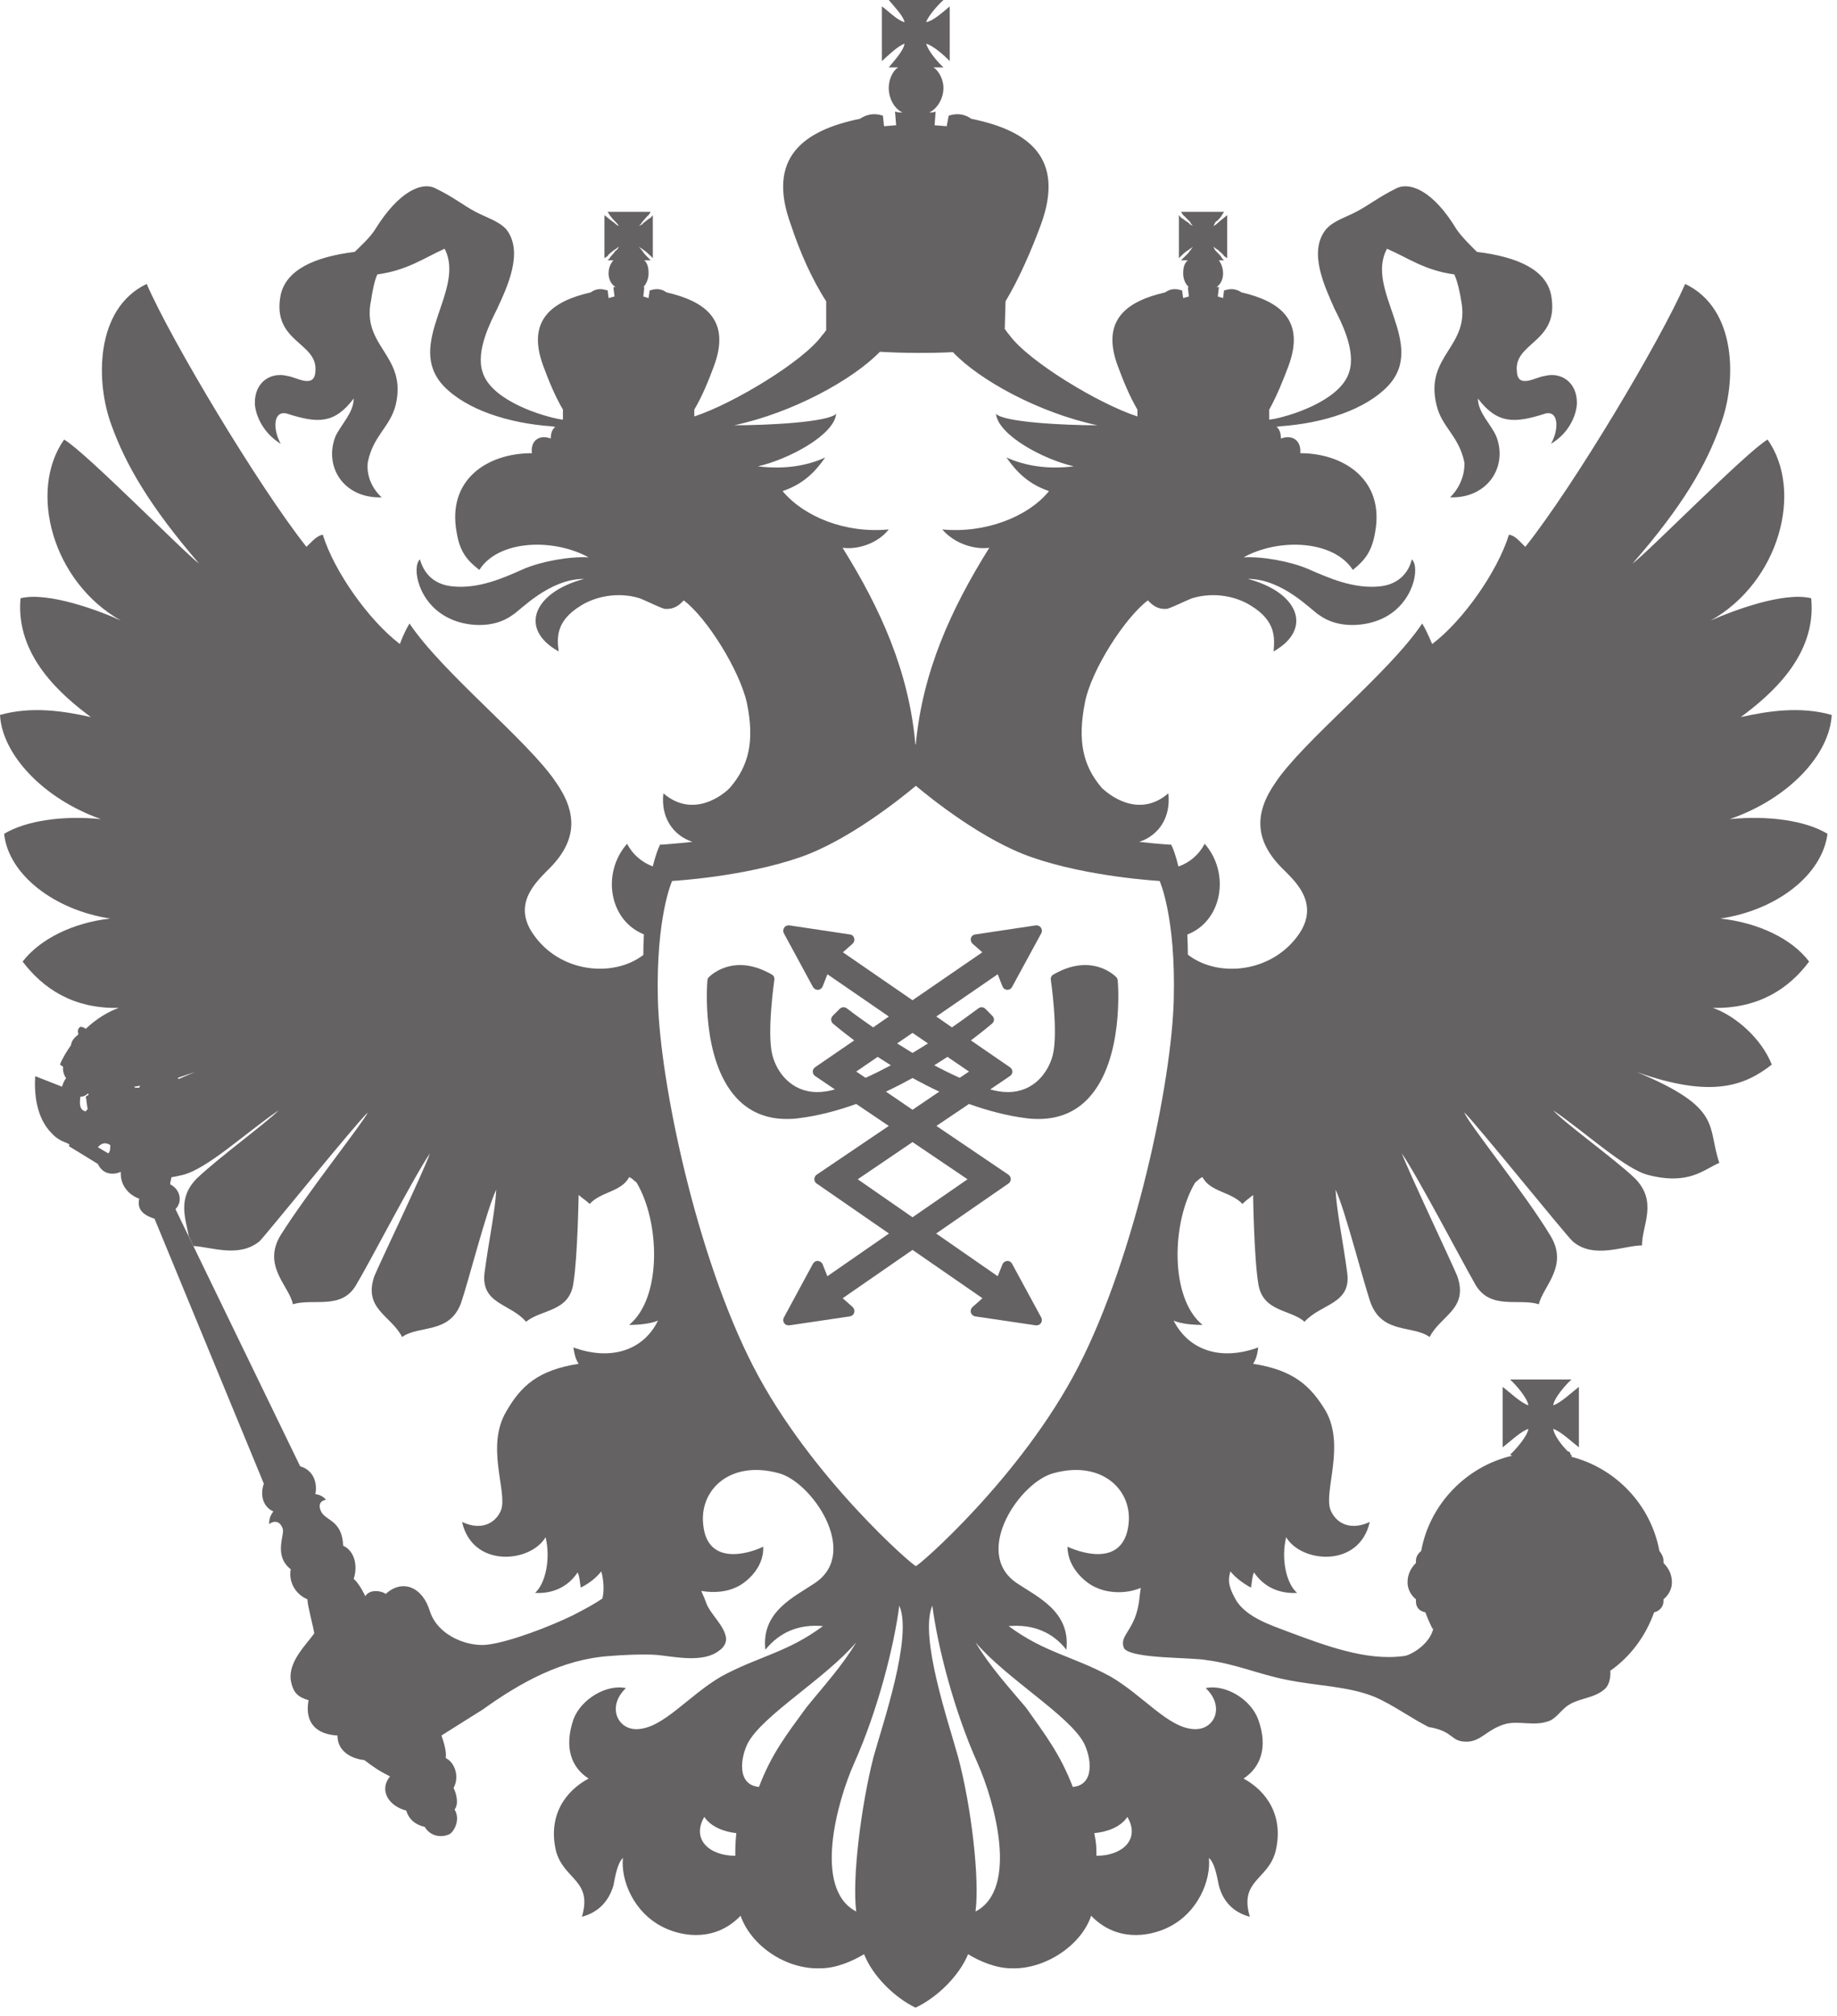 <?xml version="1.0" encoding="UTF-8"?> <svg xmlns="http://www.w3.org/2000/svg" width="103" height="113" viewBox="0 0 103 113" fill="none"><path d="M53.809 60.42C53.332 60.206 52.854 59.968 52.384 59.717C52.641 59.553 52.886 59.395 53.125 59.246L54.332 60.069L53.809 60.42ZM51.165 62.211L49.674 61.194C50.197 60.949 50.692 60.69 51.165 60.432C51.641 60.69 52.138 60.949 52.666 61.194L51.165 62.211ZM54.249 66.107L51.165 68.238L48.092 66.107L51.165 64.022L54.249 66.107ZM48.009 60.069L49.21 59.246C49.442 59.395 49.688 59.553 49.95 59.717C49.48 59.968 49.008 60.206 48.532 60.42L48.009 60.069ZM51.165 57.901L52.032 58.491C51.761 58.667 51.465 58.843 51.165 59.026C50.869 58.843 50.58 58.667 50.302 58.491L51.165 57.901ZM62.589 54.778C62.562 54.746 61.934 54.098 60.836 54.098C60.264 54.098 59.666 54.282 59.069 54.627C58.962 54.683 58.898 54.802 58.918 54.922C58.925 54.954 59.352 57.894 59.025 59.157C58.781 60.107 57.976 61.219 56.51 61.219C56.197 61.219 55.877 61.169 55.538 61.074C55.538 61.074 55.525 61.074 55.525 61.067L56.63 60.319C56.713 60.263 56.764 60.175 56.764 60.075C56.764 59.975 56.713 59.886 56.63 59.83L54.438 58.322C55.129 57.8 55.569 57.43 55.625 57.379C55.689 57.323 55.732 57.248 55.732 57.164C55.732 57.083 55.701 57.002 55.638 56.946L55.248 56.55C55.192 56.494 55.11 56.462 55.042 56.462C54.978 56.462 54.909 56.487 54.858 56.525C54.834 56.536 54.254 56.983 53.376 57.593L52.497 56.983L55.941 54.615L56.21 55.299C56.254 55.406 56.348 55.48 56.474 55.487H56.486C56.594 55.487 56.694 55.425 56.744 55.331L58.385 52.314C58.441 52.214 58.428 52.094 58.365 52.001C58.309 51.919 58.216 51.874 58.12 51.874H58.076L54.682 52.383C54.569 52.395 54.469 52.477 54.438 52.591C54.413 52.698 54.445 52.816 54.526 52.898L55.078 53.383L51.165 56.071L47.261 53.383L47.809 52.898C47.89 52.816 47.928 52.698 47.89 52.591C47.865 52.477 47.772 52.395 47.652 52.383L44.258 51.874H44.214C44.114 51.874 44.018 51.919 43.969 52.001C43.905 52.094 43.9 52.214 43.949 52.314L45.584 55.331C45.641 55.425 45.741 55.487 45.848 55.487H45.868C45.98 55.48 46.08 55.406 46.125 55.299L46.394 54.615L49.837 56.983L48.958 57.593C48.072 56.983 47.494 56.536 47.481 56.525C47.425 56.487 47.362 56.462 47.3 56.462C47.218 56.462 47.142 56.494 47.085 56.55L46.689 56.946C46.633 57.002 46.602 57.083 46.602 57.164C46.609 57.248 46.646 57.323 46.702 57.379C46.765 57.43 47.198 57.8 47.896 58.322L45.697 59.83C45.621 59.886 45.57 59.975 45.57 60.075C45.577 60.175 45.621 60.263 45.702 60.319L46.809 61.067C46.809 61.074 46.802 61.074 46.797 61.074C46.457 61.169 46.137 61.219 45.829 61.219C44.365 61.219 43.556 60.107 43.309 59.157C42.982 57.894 43.417 54.954 43.417 54.922C43.436 54.802 43.378 54.683 43.272 54.627C42.669 54.282 42.07 54.098 41.505 54.098C40.406 54.098 39.772 54.746 39.746 54.778C39.696 54.822 39.665 54.89 39.665 54.954C39.646 55.135 39.312 59.385 41.28 61.532C42.008 62.325 42.957 62.727 44.108 62.727C44.309 62.727 44.528 62.721 44.742 62.69C45.861 62.556 46.953 62.261 48.009 61.885L49.833 63.117L45.79 65.85C45.709 65.912 45.66 66.001 45.66 66.1C45.66 66.197 45.702 66.29 45.79 66.346L49.844 69.148L46.389 71.542L46.125 70.871C46.08 70.77 45.98 70.695 45.868 70.689C45.861 70.682 45.861 70.682 45.848 70.682C45.741 70.682 45.641 70.745 45.584 70.839L43.949 73.862C43.9 73.957 43.905 74.082 43.969 74.17C44.018 74.251 44.114 74.295 44.214 74.295H44.258L47.652 73.793C47.772 73.774 47.865 73.692 47.89 73.586C47.928 73.472 47.89 73.353 47.809 73.271L47.249 72.775L51.165 70.066L55.085 72.775L54.526 73.271C54.438 73.353 54.406 73.472 54.438 73.586C54.469 73.692 54.564 73.774 54.682 73.793L58.076 74.295H58.12C58.216 74.295 58.309 74.251 58.365 74.17C58.428 74.082 58.434 73.957 58.385 73.862L56.744 70.839C56.694 70.745 56.594 70.682 56.486 70.682C56.48 70.682 56.474 70.682 56.474 70.689C56.348 70.695 56.254 70.77 56.21 70.871L55.941 71.542L52.49 69.148L56.542 66.346C56.625 66.29 56.674 66.197 56.674 66.1C56.674 66.001 56.625 65.912 56.542 65.85L52.504 63.117L54.332 61.885C55.381 62.261 56.48 62.556 57.593 62.69C57.813 62.721 58.026 62.727 58.228 62.727C59.378 62.727 60.333 62.325 61.056 61.532C63.028 59.385 62.688 55.135 62.67 54.954C62.664 54.89 62.632 54.822 62.589 54.778Z" fill="#656263"></path><path d="M60.464 76.608C57.271 82.809 51.421 87.861 51.353 87.787C51.283 87.861 45.433 82.809 42.24 76.608C39.048 70.412 37 60.677 36.887 56.028C36.773 51.377 37.685 49.385 37.685 49.385C37.685 49.385 41.675 49.167 44.868 48.053C47.576 47.117 50.523 44.743 51.353 44.051C52.175 44.743 55.129 47.117 57.844 48.053C61.031 49.167 65.02 49.385 65.02 49.385C65.02 49.385 65.932 51.377 65.812 56.028C65.699 60.677 63.651 70.412 60.464 76.608ZM60.767 97.697C61.18 98.495 61.42 100.053 60.151 100.172C59.439 98.312 58.587 97.225 57.529 95.724C56.548 94.568 55.469 93.373 54.696 92.065C56.431 94.101 59.912 96.132 60.767 97.697ZM54.696 107.155C54.935 105.331 54.463 101.26 53.721 98.495C53.213 96.635 51.523 91.752 52.276 90.005C52.571 92.305 53.491 95.899 54.816 98.847C55.757 100.964 57.14 105.885 54.696 107.155ZM48.977 98.495C48.273 101.26 47.771 105.331 48.009 107.155C45.559 105.885 46.947 100.964 47.889 98.847C49.211 95.899 50.127 92.305 50.423 90.005C51.183 91.752 49.492 96.635 48.977 98.495ZM45.207 95.724C44.113 97.225 43.259 98.312 42.555 100.172C41.285 100.053 41.525 98.495 41.939 97.697C42.793 96.132 46.269 94.101 48.009 92.065C47.236 93.373 46.156 94.548 45.207 95.724ZM32.149 75.533C32.213 75.941 32.269 76.18 32.444 76.451C30.175 76.803 29.208 77.688 28.384 79.128C27.228 81.069 28.436 83.576 28.108 84.613C27.877 85.261 27.116 85.883 25.908 85.317C26.493 87.913 29.736 87.617 30.591 86.172C30.88 87.379 30.591 88.768 29.999 89.295C31.005 89.352 31.86 88.943 32.387 88.145C32.507 88.384 32.507 88.711 32.564 88.999C33.123 88.711 33.481 88.384 33.713 88.088C33.801 88.379 33.915 89.056 33.776 89.609C33.343 89.905 32.852 90.175 32.092 90.564C30.88 91.155 28.68 92.009 27.411 92.185C26.375 92.361 24.577 91.771 24.105 90.325C23.691 88.943 22.547 88.503 21.629 89.352C21.397 89.176 20.751 89.056 20.48 89.477C20.48 89.477 20.191 88.824 19.832 88.503C20.071 87.793 19.888 86.939 19.241 86.649C19.185 85.261 18.331 85.261 18.035 84.789C17.86 84.495 17.86 84.136 18.273 84.08C18.099 83.816 17.74 83.759 17.683 83.759C17.797 83.168 17.62 82.433 16.828 82.193L9.84 67.785C10.287 67.313 10.055 66.636 9.547 66.396V66.283C9.589 66.169 9.596 66.081 9.608 65.995C9.797 65.963 10.024 65.919 10.224 65.868C11.607 65.543 13.763 63.512 15.623 62.243C14.968 62.921 12.26 64.895 11.053 66.044C9.929 67.163 10.4 68.281 10.583 69.288L10.847 69.847C11.871 69.909 13.404 70.525 14.553 69.581C14.912 69.231 19.952 62.977 20.624 62.363C20.367 62.921 17.181 66.929 15.741 69.231C14.673 70.965 16.239 72.115 16.421 73.113C17.564 72.763 19.128 73.441 19.952 72.059C20.751 70.732 23.195 65.988 24.105 64.656C23.753 65.692 21.157 71.084 20.983 71.555C20.367 73.384 21.925 73.736 22.547 74.949C23.489 74.271 25.193 74.799 25.845 73.057C26.255 71.881 27.291 67.785 27.824 66.692C27.764 67.905 27.411 69.525 27.172 71.317C26.933 73.113 28.616 73.057 29.497 74.095C30.352 73.384 31.916 73.56 32.149 71.939C32.387 70.495 32.444 66.987 32.444 66.987C32.683 67.195 32.803 67.251 33.067 67.491C33.651 66.811 34.864 66.811 35.272 65.988C35.453 66.044 35.511 66.164 35.687 66.283C37.012 68.489 37.125 72.763 35.272 74.271C35.807 74.271 36.485 74.207 36.893 74.031C36.071 75.709 34.241 76.3 32.149 75.533ZM10.94 60.093C10.632 60.219 10.273 60.376 9.991 60.496V60.413C10.28 60.307 10.639 60.2 10.94 60.093ZM41.167 23.841C44.472 23.132 47.827 21.277 49.335 19.72C50.587 19.795 52.201 19.807 53.427 19.739C54.916 21.309 58.228 23.132 61.532 23.841C59.615 23.841 56.261 23.665 55.845 23.195C55.965 24.401 58.529 25.764 60.207 26.141C58.817 26.317 57.529 26.141 56.431 25.645C57.027 26.5 57.699 27.147 58.817 27.531C57.643 28.976 55.229 29.912 52.835 29.679C53.427 30.389 54.52 30.829 55.469 30.709C53.32 34.141 51.723 37.66 51.347 41.739L51.333 41.732L51.327 41.745C50.969 37.66 49.385 34.141 47.243 30.709C48.211 30.829 49.279 30.389 49.832 29.679C47.419 29.912 45.088 28.976 43.88 27.531C45.005 27.147 45.677 26.5 46.269 25.645C45.207 26.141 43.88 26.317 42.497 26.141C44.176 25.764 46.771 24.401 46.884 23.195C46.444 23.665 43.089 23.841 41.167 23.841ZM63.212 101.851C63.951 103.12 62.921 104.031 61.476 104.031C61.476 103.535 61.476 103.357 61.356 102.761C62.029 102.699 62.816 102.447 63.212 101.851ZM41.228 104.031C39.784 104.031 38.753 103.12 39.489 101.851C39.872 102.423 40.632 102.692 41.285 102.761C41.228 103.357 41.228 103.535 41.228 104.031ZM7.805 60.973H7.572C7.559 60.955 7.547 60.936 7.528 60.916C7.636 60.892 7.749 60.892 7.849 60.86C7.843 60.899 7.824 60.936 7.805 60.973ZM6.071 64.656L5.487 64.311C5.717 64.04 5.951 64.04 6.184 64.191C6.184 64.367 6.184 64.543 6.071 64.656ZM4.92 62.187C4.864 62.187 4.864 62.243 4.808 62.3C4.449 62.243 4.449 61.828 4.512 61.476C4.683 61.476 4.808 61.419 4.92 61.3L4.977 61.363L4.808 61.476C4.864 61.715 4.864 61.948 4.92 62.187ZM102.467 46.74C101.203 45.98 99.109 45.709 96.988 45.917C100.317 44.767 102.585 42.292 102.704 40.079C100.971 39.583 99.167 39.848 97.608 40.199C99.223 38.992 101.876 36.78 101.553 33.537C99.996 33.155 97.131 34.247 95.924 34.783C99.757 32.627 101.14 27.531 99.109 24.64C97.904 25.349 92.419 30.943 91.532 31.596C94.367 28.353 95.692 26.023 96.459 23.841C97.371 21.46 97.427 17.307 94.485 15.917C93.097 19.104 88.233 27.26 85.525 30.653C85.228 30.389 84.992 30.031 84.607 29.975C83.96 32.043 82.044 34.783 80.303 36.103C80.215 35.927 80.04 35.453 79.743 34.951C77.889 37.723 73.083 41.525 71.524 43.856C70.312 45.589 70.312 47.156 71.995 48.776C72.673 49.455 73.968 50.661 72.849 52.34C71.328 54.564 68.269 54.821 66.603 53.515C66.603 53.119 66.591 52.741 66.572 52.389C68.533 51.629 68.992 48.959 67.547 47.3C67.225 47.909 66.705 48.356 66.076 48.575C65.907 47.884 65.756 47.545 65.743 47.513L65.667 47.349L65.496 47.344C65.479 47.337 64.837 47.305 63.877 47.193C64.964 46.835 65.66 45.829 65.509 44.472C63.832 45.917 62.149 44.535 61.765 44.152C60.709 42.913 60.415 41.525 60.828 39.401C61.18 37.547 63.097 34.6 64.361 33.657C64.543 33.832 64.832 34.185 65.447 34.129C65.805 34.016 66.396 33.713 66.836 33.537C68.105 33.155 69.343 33.449 70.141 33.953C71.58 34.832 71.461 35.805 71.411 36.516C73.609 35.279 72.849 33.217 69.965 32.451C71.937 32.451 73.56 34.247 73.968 34.48C75.061 35.279 76.62 35.103 77.532 34.663C79.279 33.832 79.631 31.772 79.159 31.357C78.983 32.099 78.424 32.747 77.412 32.865C75.916 33.041 74.465 32.387 73.321 31.885C72.353 31.476 70.781 31.181 69.727 31.244C71.7 30.151 74.767 30.271 75.853 31.948C76.507 31.42 76.916 30.943 77.099 29.856C77.657 26.913 75.357 25.405 72.907 25.405C72.969 24.696 72.467 24.344 71.82 24.583C71.82 24.281 71.739 24.049 71.573 23.929C71.631 23.924 71.707 23.899 71.757 23.899C74.232 23.728 76.563 22.961 77.825 21.636C80.04 19.273 76.507 16.269 77.769 13.944C78.983 14.472 79.869 15.151 81.541 15.384C81.716 15.743 81.868 16.445 81.924 16.829C82.457 19.456 79.869 19.895 80.541 22.691C80.836 23.961 81.785 24.401 82.105 25.909C82.105 25.909 82.225 26.964 81.308 27.883C83.433 27.939 84.551 26.141 83.897 24.464C83.608 23.785 82.867 23.132 82.867 22.34C83.96 23.785 84.935 23.728 86.611 23.195C87.379 22.961 87.441 24.024 86.964 24.879C88.113 24.192 88.416 23.075 88.416 22.579C88.416 21.397 87.497 20.839 86.611 21.076C86.115 21.133 85.109 21.812 85.053 20.839C84.845 19.16 87.497 19.217 86.964 16.509C86.675 15.151 85.167 14.409 82.811 14.12C82.577 13.883 81.987 13.323 81.665 12.851C80.372 10.703 79.04 10.143 78.241 10.583C77.299 11.053 76.803 11.469 76.036 11.877C75.413 12.203 74.767 12.38 74.352 12.851C73.321 14.12 74.295 16.093 74.823 17.307C75.181 18.009 76.036 19.632 75.653 20.839C75.237 22.283 72.849 23.195 71.411 23.491C71.316 23.491 71.26 23.523 71.165 23.523V22.961C71.58 22.22 71.937 21.34 72.235 20.543C73.208 17.947 71.757 16.892 69.613 16.389C69.343 16.213 69.048 16.151 68.697 16.269H68.633L68.577 16.709L68.281 16.621L68.344 16.093H68.217C68.464 15.917 68.577 15.623 68.577 15.328C68.577 15.007 68.464 14.768 68.344 14.592H68.633L68.513 14.472C68.464 14.353 68.344 14.24 68.161 14.057C68.105 14.001 68.048 13.883 68.048 13.825C68.105 13.883 68.161 13.944 68.281 14.001C68.4 14.12 68.577 14.24 68.633 14.353L68.809 14.472V12.059L68.633 12.203C68.577 12.261 68.4 12.38 68.281 12.499C68.161 12.619 68.105 12.619 68.048 12.676C68.048 12.619 68.105 12.555 68.161 12.436C68.344 12.324 68.464 12.141 68.513 12.059L68.633 11.877H66.22L66.34 12.059C66.452 12.141 66.603 12.324 66.723 12.436C66.78 12.555 66.836 12.619 66.899 12.676C66.836 12.619 66.723 12.619 66.659 12.499C66.452 12.38 66.34 12.261 66.22 12.203L66.101 12.059V14.472L66.22 14.353C66.34 14.24 66.452 14.12 66.659 14.001C66.723 13.944 66.836 13.883 66.899 13.825C66.836 13.883 66.78 14.001 66.723 14.057C66.603 14.24 66.452 14.353 66.34 14.472L66.22 14.592H66.603C66.396 14.768 66.34 15.007 66.34 15.328C66.34 15.623 66.452 15.917 66.659 16.093H66.603L66.659 16.621L66.34 16.709L66.276 16.269H66.22C65.868 16.151 65.573 16.213 65.333 16.389C63.153 16.892 61.709 17.947 62.683 20.543C62.979 21.34 63.336 22.22 63.775 22.961V23.345C61.589 22.635 57.667 20.247 56.612 18.801C56.492 18.657 56.404 18.539 56.348 18.451L56.336 18.456L56.38 16.892C57.14 15.623 57.82 14.057 58.353 12.619C59.736 8.873 57.699 7.315 54.463 6.661C54.136 6.429 53.721 6.309 53.193 6.485L53.08 7.076L52.403 7.02L52.459 6.253C52.339 6.309 52.225 6.309 52.107 6.309C52.571 6.077 52.899 5.511 52.899 4.927C52.899 4.513 52.691 4.009 52.339 3.777H52.899C52.571 3.481 52.044 2.859 51.931 2.451C52.339 2.564 52.961 3.124 53.251 3.425V0.359C52.961 0.592 52.339 1.181 51.931 1.239C52.044 0.892 52.571 0.296 52.899 4.16509e-06H49.832C50.071 0.296 50.66 0.892 50.717 1.239C50.36 1.181 49.775 0.592 49.448 0.359V3.425C49.775 3.124 50.36 2.564 50.717 2.451C50.66 2.859 50.071 3.481 49.832 3.777H50.36C50.008 4.009 49.832 4.513 49.832 4.927C49.832 5.511 50.127 6.077 50.599 6.309C50.48 6.309 50.36 6.309 50.184 6.253L50.247 7.02L49.568 7.076L49.504 6.485C48.977 6.309 48.569 6.429 48.211 6.661C45.005 7.315 42.964 8.873 44.352 12.619C44.824 14.057 45.503 15.623 46.325 16.892V18.513C46.269 18.569 46.207 18.689 46.093 18.801C45.063 20.247 41.109 22.635 38.929 23.345V22.961C39.369 22.22 39.727 21.34 40.023 20.543C40.996 17.947 39.551 16.892 37.371 16.389C37.125 16.213 36.843 16.151 36.485 16.269H36.429L36.365 16.709L36.071 16.621L36.127 16.093H36.071C36.245 15.917 36.365 15.623 36.365 15.328C36.365 15.007 36.309 14.768 36.127 14.592H36.485L36.365 14.472C36.245 14.353 36.127 14.24 36.013 14.057C35.957 14.001 35.869 13.883 35.807 13.825C35.869 13.883 36.013 13.944 36.071 14.001C36.245 14.12 36.365 14.24 36.485 14.353L36.604 14.472V12.059L36.485 12.203C36.365 12.261 36.245 12.38 36.071 12.499C36.013 12.619 35.869 12.619 35.807 12.676C35.869 12.619 35.957 12.555 36.013 12.436C36.127 12.324 36.245 12.141 36.365 12.059L36.485 11.877H34.071L34.185 12.059C34.241 12.141 34.392 12.324 34.512 12.436C34.625 12.555 34.681 12.619 34.681 12.676C34.625 12.619 34.568 12.619 34.455 12.499C34.304 12.38 34.123 12.261 34.071 12.203L33.889 12.059V14.472L34.071 14.353C34.123 14.24 34.304 14.12 34.455 14.001C34.568 13.944 34.625 13.883 34.681 13.825C34.681 13.883 34.625 14.001 34.512 14.057C34.392 14.24 34.241 14.353 34.185 14.472L34.071 14.592H34.392C34.241 14.768 34.123 15.007 34.123 15.328C34.123 15.623 34.241 15.917 34.512 16.093H34.392L34.455 16.621L34.123 16.709L34.071 16.269H34.008C33.651 16.151 33.363 16.213 33.123 16.389C30.941 16.892 29.497 17.947 30.471 20.543C30.767 21.34 31.124 22.22 31.564 22.961V23.523C31.471 23.523 31.388 23.491 31.325 23.491C29.88 23.195 27.467 22.283 27.052 20.839C26.668 19.632 27.531 18.009 27.877 17.307C28.436 16.093 29.383 14.12 28.384 12.851C27.939 12.38 27.291 12.203 26.668 11.877C25.908 11.469 25.432 11.053 24.464 10.583C23.691 10.143 22.371 10.703 21.04 12.851C20.751 13.323 20.128 13.883 19.888 14.12C17.564 14.409 16.061 15.151 15.741 16.509C15.201 19.217 17.86 19.16 17.683 20.839C17.62 21.812 16.596 21.133 16.117 21.076C15.201 20.839 14.289 21.397 14.289 22.579C14.289 23.075 14.616 24.192 15.741 24.879C15.269 24.024 15.325 22.961 16.117 23.195C17.797 23.728 18.739 23.785 19.832 22.34C19.832 23.132 19.128 23.785 18.808 24.464C18.155 26.141 19.241 27.939 21.397 27.883C20.423 26.964 20.624 25.909 20.624 25.909C20.927 24.401 21.869 23.961 22.189 22.691C22.843 19.895 20.248 19.456 20.807 16.829C20.863 16.445 20.983 15.743 21.157 15.384C22.843 15.151 23.753 14.472 24.929 13.944C26.141 16.269 22.66 19.273 24.872 21.636C26.141 22.961 28.497 23.728 30.941 23.899C30.992 23.899 31.075 23.929 31.137 23.936C30.968 24.049 30.88 24.281 30.88 24.583C30.239 24.344 29.736 24.696 29.824 25.405C27.291 25.405 25.053 26.913 25.607 29.856C25.783 30.943 26.197 31.42 26.877 31.948C27.939 30.271 31.005 30.151 33.004 31.244C31.916 31.181 30.352 31.476 29.383 31.885C28.259 32.387 26.821 33.041 25.319 32.865C24.28 32.747 23.753 32.099 23.547 31.357C23.075 31.772 23.428 33.832 25.193 34.663C26.079 35.103 27.644 35.279 28.731 34.48C29.145 34.247 30.767 32.451 32.747 32.451C29.88 33.217 29.083 35.279 31.325 36.516C31.237 35.805 31.124 34.832 32.564 33.953C33.363 33.449 34.625 33.155 35.869 33.537C36.309 33.713 36.893 34.016 37.252 34.129C37.868 34.185 38.161 33.832 38.337 33.657C39.608 34.6 41.461 37.547 41.877 39.401C42.317 41.525 41.995 42.913 40.935 44.152C40.581 44.535 38.873 45.917 37.196 44.472C37.039 45.823 37.735 46.829 38.824 47.193C37.848 47.3 37.196 47.337 37.176 47.344L37.005 47.349L36.937 47.513C36.919 47.545 36.773 47.884 36.599 48.569C35.988 48.336 35.473 47.903 35.159 47.3C33.713 48.952 34.16 51.604 36.103 52.377C36.083 52.741 36.071 53.132 36.071 53.533C34.405 54.815 31.376 54.552 29.88 52.34C28.731 50.661 30.056 49.455 30.711 48.776C32.387 47.156 32.387 45.589 31.175 43.856C29.616 41.525 24.811 37.723 22.961 34.951C22.66 35.453 22.485 35.927 22.421 36.103C20.687 34.783 18.739 32.043 18.099 29.975C17.74 30.031 17.476 30.389 17.181 30.653C14.497 27.26 9.608 19.104 8.225 15.917C5.304 17.307 5.36 21.46 6.253 23.841C7.039 26.023 8.371 28.353 11.167 31.596C10.287 30.943 4.808 25.349 3.595 24.64C1.565 27.531 2.947 32.627 6.773 34.783C5.6 34.247 2.709 33.155 1.151 33.537C0.856 36.78 3.476 38.992 5.097 40.199C3.539 39.848 1.741 39.583 0 40.079C0.12 42.292 2.413 44.767 5.656 45.917C3.595 45.709 1.503 45.98 0.232 46.74C0.472 49.04 3.067 51.02 6.184 51.492C4.092 51.723 2.237 52.641 1.269 53.904C2.413 55.407 4.092 56.556 6.66 56.499C6.071 56.707 5.392 57.115 4.808 57.675C4.744 57.617 4.625 57.561 4.512 57.561C4.387 57.617 4.336 57.793 4.387 57.913V58.001C4.141 58.177 4.003 58.377 3.979 58.592C3.739 58.932 3.495 59.333 3.361 59.679C3.425 59.711 3.476 59.767 3.539 59.799C3.513 60 3.557 60.225 3.708 60.445C3.595 60.565 3.539 60.741 3.476 60.916L1.973 60.327C1.892 61.691 2.193 62.815 2.884 63.512C3.425 64.128 4.035 64.04 3.859 64.248L5.487 65.247C5.775 65.868 6.367 65.868 6.773 65.692V65.812C6.773 66.459 7.22 66.987 7.805 67.195C7.692 67.729 7.924 68.08 8.665 68.319L14.792 83.168C14.553 83.872 14.792 84.495 15.325 84.725C15.201 84.903 15.088 85.084 15.088 85.437C15.325 85.261 15.679 85.199 15.855 85.701C15.968 86.052 15.325 87.203 16.301 87.969C16.175 88.648 16.533 89.352 17.237 89.653C17.237 90.005 17.564 91.155 17.62 91.563C17.181 92.185 16.175 93.128 16.301 94.159C16.421 94.9 16.709 95.133 17.3 95.308C17.061 96.635 17.797 97.225 18.921 97.288C18.921 98.256 19.832 98.608 20.423 98.664C20.983 99.079 21.22 99.255 21.869 99.581C21.277 100.285 21.692 101.203 22.779 101.499C22.899 101.907 23.195 102.265 23.811 102.409C24.168 103 24.811 103 25.193 102.824C25.432 102.705 25.845 102.027 25.488 101.436C25.727 101.14 25.607 100.58 25.432 100.228C25.783 99.581 25.488 98.784 24.991 98.552C25.053 98.193 24.872 97.635 24.753 97.288C25.607 96.753 26.668 96.076 27.052 95.843C29.145 94.341 31.501 93.009 34.185 92.832C34.864 92.771 36.127 92.715 36.843 92.771C37.931 92.889 39.432 93.216 40.312 92.537C40.581 92.361 40.759 92.065 40.701 91.771C40.581 91.092 39.847 90.501 39.608 89.885C39.545 89.697 39.432 89.427 39.319 89.183C40.085 89.32 40.789 89.207 41.228 88.999C41.701 88.824 42.851 87.969 42.793 86.705C41.877 87.145 39.664 87.736 39.432 85.493C39.193 83.52 40.935 81.843 43.648 82.579C45.503 83.049 48.211 86.996 45.735 88.711C44.528 89.535 42.675 90.325 42.913 92.481C43.705 91.507 44.761 91.036 46.144 91.155C44.113 92.657 42.555 92.832 40.432 93.983C38.577 95.071 37.196 96.873 35.744 96.931C34.625 96.987 34.008 95.661 35.096 94.631C34.008 94.397 32.564 95.252 32.149 96.396C31.621 97.96 32.029 99.079 33.004 99.701C31.684 100.405 30.711 101.793 31.175 103.767C31.621 105.388 33.243 105.388 32.627 107.449C33.539 107.209 34.123 106.595 34.392 105.708C34.512 105.093 34.625 104.445 34.927 104.149C34.801 105.388 35.511 107.209 37.196 108.04C38.337 108.599 40.143 108.831 41.525 107.392C42.084 109.013 43.993 110.396 45.973 110.339C46.884 110.339 47.771 109.949 48.449 109.548C48.921 110.748 50.127 111.961 51.333 112.545C52.571 111.961 53.784 110.748 54.281 109.548C54.935 109.949 55.845 110.339 56.732 110.339C58.643 110.396 60.647 109.013 61.18 107.392C62.563 108.831 64.361 108.599 65.509 108.04C67.195 107.209 67.899 105.388 67.784 104.149C68.105 104.445 68.217 105.093 68.344 105.708C68.577 106.595 69.16 107.209 70.079 107.449C69.463 105.388 71.116 105.388 71.524 103.767C71.995 101.793 71.021 100.405 69.727 99.701C70.669 99.079 71.116 97.96 70.549 96.396C70.141 95.252 68.697 94.397 67.603 94.631C68.697 95.661 68.105 96.987 66.955 96.931C65.509 96.873 64.128 95.071 62.268 93.983C60.151 92.832 58.587 92.657 56.555 91.155C57.937 91.036 59.032 91.507 59.792 92.481C60.031 90.325 58.177 89.535 56.964 88.711C54.52 86.996 57.203 83.049 59.088 82.579C61.765 81.843 63.537 83.52 63.272 85.493C62.979 87.736 60.828 87.145 59.855 86.705C59.855 87.969 60.997 88.824 61.476 88.999C62.029 89.264 63.047 89.401 63.964 89.012C63.933 89.232 63.895 89.471 63.895 89.535C63.715 91.451 62.683 91.627 63.035 92.417C63.537 93.009 66.836 92.889 67.721 93.072C69.287 93.279 70.613 93.864 72.115 94.159C73.793 94.511 75.589 94.511 77.099 95.133C78.065 95.548 79.159 96.339 80.101 96.811C81.541 97.049 81.308 97.635 82.225 97.635C83.048 97.635 83.369 96.931 84.432 96.635C85.167 96.46 85.989 96.753 86.724 96.516C87.26 96.396 87.497 95.843 88 95.548C88.592 95.189 89.415 95.189 89.975 94.687C90.269 94.428 90.325 93.925 90.281 93.575L90.293 93.656C91.419 92.864 92.272 91.715 92.745 90.383C93.04 90.325 93.272 90.061 93.272 89.767V89.653C93.568 89.413 93.744 89.056 93.744 88.711C93.744 88.264 93.568 87.913 93.272 87.617V87.497C93.272 87.265 93.153 87.089 93.04 86.939C92.569 84.375 90.62 82.313 88.113 81.665V81.547H88.057C88.057 81.428 88 81.365 87.912 81.365C87.553 81.013 87.139 80.46 87.089 80.101C87.497 80.221 88.176 80.868 88.528 81.132V77.745C88.176 78.009 87.497 78.657 87.089 78.776C87.139 78.36 87.787 77.625 88.113 77.331H84.669C84.992 77.625 85.637 78.36 85.695 78.776C85.285 78.657 84.607 78.009 84.256 77.745V81.132C84.607 80.868 85.285 80.221 85.695 80.101C85.637 80.516 84.992 81.251 84.669 81.547L84.789 81.604C82.225 82.193 80.159 84.319 79.687 86.939C79.511 87.089 79.391 87.265 79.391 87.497V87.617C79.096 87.913 78.92 88.264 78.92 88.711C78.92 89.056 79.096 89.413 79.391 89.653V89.767C79.391 90.149 79.631 90.325 79.92 90.383C80.04 90.709 80.183 91.036 80.333 91.331C80.333 91.3 80.333 91.3 80.372 91.268C80.159 92.243 78.983 92.832 78.717 92.832C76.62 93.128 74.295 92.243 72.171 91.451C71.235 91.092 69.965 90.684 69.343 89.767C68.96 89.101 68.797 88.679 68.992 88.088C69.224 88.384 69.613 88.711 70.141 88.999C70.199 88.711 70.199 88.384 70.312 88.145C70.851 88.943 71.7 89.352 72.729 89.295C72.115 88.768 71.82 87.379 72.115 86.172C72.969 87.617 76.212 87.913 76.803 85.317C75.589 85.883 74.823 85.261 74.591 84.613C74.232 83.576 75.413 81.069 74.352 79.128C73.496 77.688 72.531 76.803 70.261 76.451C70.436 76.18 70.493 75.941 70.549 75.533C68.464 76.3 66.659 75.709 65.805 74.031C66.22 74.207 66.836 74.271 67.427 74.271C65.573 72.763 65.687 68.489 67.019 66.283C67.195 66.164 67.251 66.044 67.427 65.988C67.835 66.811 69.048 66.811 69.663 67.491C69.903 67.251 70.021 67.195 70.261 66.987C70.261 66.987 70.312 70.495 70.549 71.939C70.781 73.56 72.353 73.384 73.145 74.095C74.088 73.057 75.797 73.113 75.533 71.317C75.295 69.525 74.943 67.905 74.885 66.692C75.413 67.785 76.444 71.881 76.86 73.057C77.532 74.799 79.215 74.271 80.159 74.949C80.78 73.736 82.339 73.384 81.716 71.555C81.541 71.084 78.983 65.692 78.6 64.656C79.511 65.988 81.987 70.732 82.753 72.059C83.608 73.441 85.167 72.763 86.285 73.113C86.499 72.115 88 70.965 86.908 69.231C85.525 66.929 82.281 62.921 82.105 62.363C82.753 62.977 87.787 69.231 88.176 69.581C89.352 70.613 91.06 69.815 92.065 69.815C92.065 68.671 92.977 67.371 91.659 66.044C90.444 64.895 87.673 62.921 87.089 62.243C88.936 63.512 91.123 65.543 92.419 65.868C94.717 66.459 95.541 65.543 96.401 65.189C95.692 63.097 96.635 62.129 91.771 60.093C95.981 61.596 97.84 60.855 99.343 59.679C98.752 58.177 97.251 56.913 96.037 56.499C98.607 56.556 100.317 55.407 101.436 53.904C100.492 52.641 98.607 51.723 96.459 51.492C99.637 51.02 102.171 49.04 102.467 46.74Z" fill="#656263"></path></svg> 